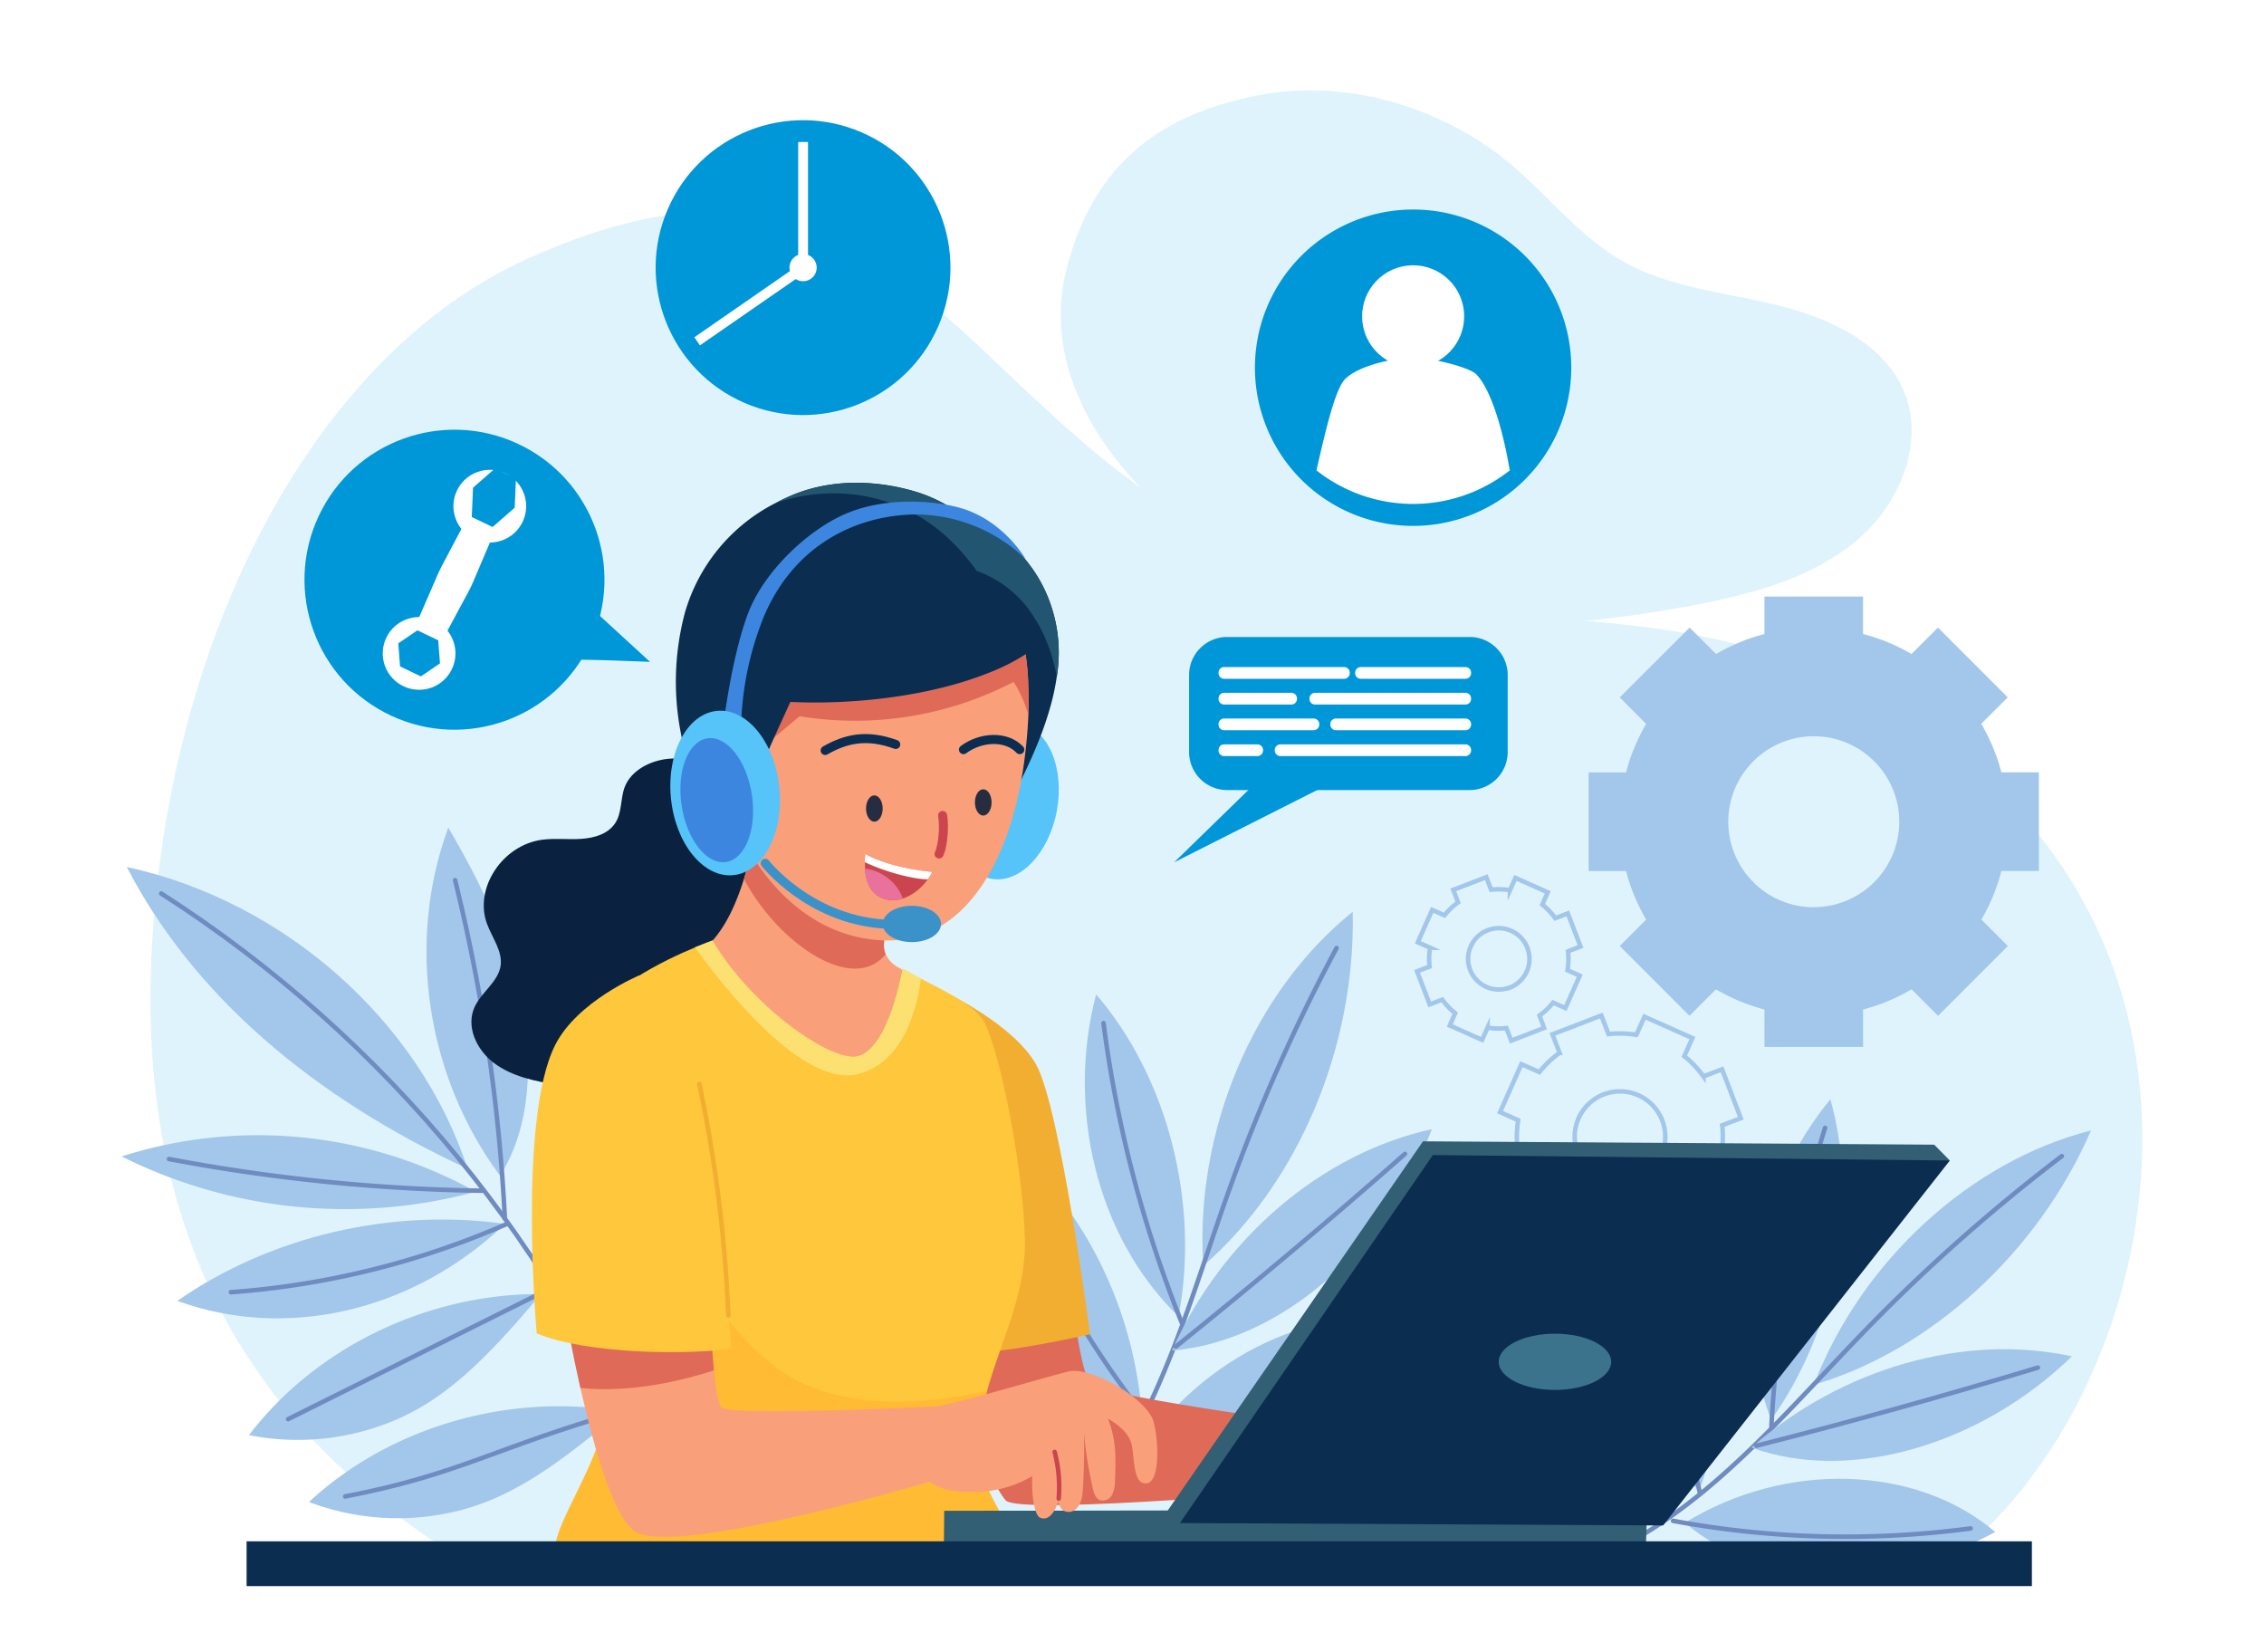 <svg xmlns="http://www.w3.org/2000/svg" viewBox="0 0 500 364.86"><defs><style>.cls-1{fill:#fff;}.cls-2{fill:#dff3fc;}.cls-3{fill:#a2c7eb;}.cls-20,.cls-21,.cls-27,.cls-28,.cls-29,.cls-4,.cls-7{fill:none;}.cls-4{stroke:#a2c7eb;}.cls-20,.cls-21,.cls-27,.cls-28,.cls-29,.cls-4,.cls-5,.cls-7{stroke-miterlimit:10;}.cls-5,.cls-6{fill:#0097d8;}.cls-5{stroke:#0097d8;}.cls-7{stroke:#6f8bbf;}.cls-20,.cls-21,.cls-27,.cls-28,.cls-29,.cls-7{stroke-linecap:round;}.cls-8{fill:#e06a58;}.cls-9{fill:#f2ae30;}.cls-10{fill:#0a2240;}.cls-11{fill:#f9a07b;}.cls-12{fill:#ffc73c;}.cls-13{fill:#fb3;}.cls-14{fill:#fce172;}.cls-15{fill:#325f73;}.cls-16{fill:#0b2d50;}.cls-17{fill:#3c738c;}.cls-18{fill:#56c4f9;}.cls-19{fill:#225570;}.cls-20{stroke:#0b2d50;}.cls-20,.cls-21,.cls-27{stroke-width:2px;}.cls-21,.cls-28{stroke:#cc454e;}.cls-22{fill:#262d40;}.cls-23{fill:#cc454e;}.cls-24{fill:#e8729b;}.cls-25{fill:#3d86e0;}.cls-26{fill:#3a92c9;}.cls-27{stroke:#3a92c9;}.cls-29{stroke:#f2ae30;}</style></defs><g id="BACKGROUND"><rect class="cls-1" width="500" height="364.86"/></g><g id="OBJECTS"><path class="cls-2" d="M430.53,344.68c47.49-36.11,68.64-136.24-8.47-185.34-51.05-32.5-82.8-14-140.23-35.46C211.72,97.64,201.27,18.36,116,57.37,70.81,78,39.49,136.26,34,202.44c-5.4,64.81,17.57,109.28,64.51,139.71C208.72,346.84,319.17,346,430.53,344.68Z"/><path class="cls-2" d="M235.43,59.87C228.26,88.67,254.9,117.18,283,129s60.24,10.42,90.3,4.78c13-2.43,26.31-5.85,36.39-14.12S425.57,97,420.05,85.43C415.17,75.2,403.31,70,392,67.27s-23.32-3.79-33.4-9.45c-9.56-5.37-16.34-14.26-24.65-21.3-15.35-13-36.92-19.43-56.89-15.32S241.53,35.39,235.43,59.87Z"/><path class="cls-3" d="M450.29,192.34V170.55H442a42.11,42.11,0,0,0-4.44-10.71l5.84-5.85L428,138.58l-5.85,5.84A42.32,42.32,0,0,0,411.46,140v-8.26H389.68V140A42.47,42.47,0,0,0,379,144.42l-5.85-5.84L357.71,154l5.84,5.85a42.47,42.47,0,0,0-4.44,10.71h-8.26v21.79h8.26a42.47,42.47,0,0,0,4.44,10.71l-5.84,5.85,15.41,15.41,5.85-5.85a42.5,42.5,0,0,0,10.71,4.45v8.26h21.78v-8.26a42.35,42.35,0,0,0,10.71-4.45l5.85,5.85,15.41-15.41-5.84-5.85A42.11,42.11,0,0,0,442,192.34Zm-49.71,8a18.88,18.88,0,1,1,18.87-18.88A18.88,18.88,0,0,1,400.58,200.32Z"/><path class="cls-4" d="M384.45,246.93l-4.14-10.81-4.1,1.58a22.24,22.24,0,0,0-4.24-4.47l1.79-4-10.58-4.71-1.79,4a22.58,22.58,0,0,0-6.15-.17l-1.58-4.1-10.8,4.15,1.57,4.1a22.19,22.19,0,0,0-4.46,4.24L336,235l-4.71,10.58,4,1.79a22.57,22.57,0,0,0-.16,6.15L331,255l4.15,10.81,4.09-1.57a22.47,22.47,0,0,0,4.24,4.46l-1.78,4,10.57,4.71,1.79-4a22.64,22.64,0,0,0,6.16.16l1.57,4.1,10.81-4.15L371,269.48a22.52,22.52,0,0,0,4.47-4.24l4,1.78,4.71-10.57-4-1.79a22.64,22.64,0,0,0,.17-6.16Zm-23.13,13.42a10,10,0,1,1,5.76-13A10,10,0,0,1,361.32,260.35Z"/><path class="cls-4" d="M349.05,209l-2.8-7.3-2.77,1.06a15.21,15.21,0,0,0-2.86-3l1.2-2.71-7.14-3.18-1.21,2.71a14.84,14.84,0,0,0-4.16-.11l-1.06-2.77-7.3,2.8,1.06,2.77a15.21,15.21,0,0,0-3,2.86l-2.71-1.2-3.18,7.14,2.71,1.21a14.83,14.83,0,0,0-.11,4.16l-2.77,1.06,2.8,7.3,2.77-1.06a15.21,15.21,0,0,0,2.86,3l-1.2,2.71,7.14,3.18,1.21-2.71a14.83,14.83,0,0,0,4.16.11l1.06,2.77L341,227,340,224.26a15.21,15.21,0,0,0,3-2.86l2.71,1.2,3.18-7.14-2.71-1.21a14.84,14.84,0,0,0,.11-4.16Zm-15.63,9.06a6.77,6.77,0,1,1,3.9-8.75A6.77,6.77,0,0,1,333.42,218.09Z"/><path class="cls-5" d="M346.51,81.2a34.43,34.43,0,1,1-34.42-34.43A34.38,34.38,0,0,1,346.51,81.2Z"/><circle class="cls-1" cx="312.09" cy="69.87" r="11.27" transform="translate(-6.21 38.76) rotate(-7.04)"/><path class="cls-1" d="M333.43,103.87a34.45,34.45,0,0,1-42.69,0c2.2-9.69,4.23-18.05,6.33-20.17,3-3,10.89-4.71,15-4.71s12.4,2.11,13.93,3.64C329.12,85.74,331.81,94.33,333.43,103.87Z"/><path class="cls-6" d="M262.61,166.06v-17a8.4,8.4,0,0,1,8.4-8.4h53.56a8.4,8.4,0,0,1,8.4,8.4v17a8.4,8.4,0,0,1-8.4,8.4H271A8.4,8.4,0,0,1,262.61,166.06Z"/><polyline class="cls-6" points="285.23 165.17 259.31 190.42 301.32 169.19"/><path class="cls-1" d="M269.11,148.64v-.09a1.25,1.25,0,0,1,1.25-1.25h26.48a1.25,1.25,0,0,1,1.25,1.25v.09a1.25,1.25,0,0,1-1.25,1.25H270.36A1.25,1.25,0,0,1,269.11,148.64Z"/><path class="cls-1" d="M299.28,148.64v-.09a1.25,1.25,0,0,1,1.25-1.25h23.11a1.25,1.25,0,0,1,1.25,1.25v.09a1.25,1.25,0,0,1-1.25,1.25H300.53A1.25,1.25,0,0,1,299.28,148.64Z"/><path class="cls-1" d="M289.19,154.33v-.09a1.25,1.25,0,0,1,1.25-1.25h33.2a1.25,1.25,0,0,1,1.25,1.25v.09a1.25,1.25,0,0,1-1.25,1.25h-33.2A1.25,1.25,0,0,1,289.19,154.33Z"/><path class="cls-1" d="M269.11,154.33v-.09a1.25,1.25,0,0,1,1.25-1.25h14.83a1.25,1.25,0,0,1,1.25,1.25v.09a1.25,1.25,0,0,1-1.25,1.25H270.36A1.25,1.25,0,0,1,269.11,154.33Z"/><path class="cls-1" d="M293.8,160v-.09a1.25,1.25,0,0,1,1.25-1.25h28.59a1.25,1.25,0,0,1,1.25,1.25V160a1.25,1.25,0,0,1-1.25,1.25H295.05A1.25,1.25,0,0,1,293.8,160Z"/><path class="cls-1" d="M269.11,160v-.09a1.25,1.25,0,0,1,1.25-1.25h19.75a1.25,1.25,0,0,1,1.25,1.25V160a1.25,1.25,0,0,1-1.25,1.25H270.36A1.25,1.25,0,0,1,269.11,160Z"/><path class="cls-1" d="M269.11,165.71v-.09a1.25,1.25,0,0,1,1.25-1.25h7.33a1.25,1.25,0,0,1,1.25,1.25v.09a1.25,1.25,0,0,1-1.25,1.25h-7.33A1.25,1.25,0,0,1,269.11,165.71Z"/><path class="cls-1" d="M281.53,165.71v-.09a1.25,1.25,0,0,1,1.25-1.25h40.86a1.25,1.25,0,0,1,1.25,1.25v.09a1.25,1.25,0,0,1-1.25,1.25H282.78A1.25,1.25,0,0,1,281.53,165.71Z"/><circle class="cls-6" cx="100.37" cy="128.03" r="33.12" transform="translate(-58.05 165.01) rotate(-65.05)"/><circle class="cls-1" cx="92.56" cy="144.28" r="8.03" transform="translate(-42.58 38.83) rotate(-19.35)"/><polygon class="cls-6" points="88.35 147.16 87.96 142.07 92.18 139.19 96.78 141.4 97.17 146.49 92.95 149.37 88.35 147.16"/><circle class="cls-1" cx="108.17" cy="111.77" r="8.03" transform="translate(-31.31 42.94) rotate(-19.67)"/><polygon class="cls-6" points="104.19 114.17 104.47 107.69 109.34 103.43 113.95 105.64 113.67 112.11 108.79 116.38 104.19 114.17"/><path class="cls-1" d="M98.12,140.57,92,137.62l4.54-10.46c.29-.67.6-1.32.94-2l5.33-10.08,6.14,2.94-4.38,10.31c-.34.8-.71,1.58-1.12,2.34Z"/><path class="cls-6" d="M123.37,145.85c1.19-.55,20.19.31,20.19.31l-13.7-12.57Z"/><circle class="cls-6" cx="177.36" cy="59.1" r="32.55" transform="translate(52.7 198.42) rotate(-66.61)"/><rect class="cls-1" x="176.28" y="31.36" width="2.17" height="27.34"/><rect class="cls-1" x="164.26" y="53.62" width="2.17" height="27.71" transform="translate(203.98 241.84) rotate(-124.69)"/><path class="cls-1" d="M180.36,59.1a3,3,0,1,1-3-3A3,3,0,0,1,180.36,59.1Z"/><path class="cls-3" d="M265.74,279.52c-1.93-29.76,11.09-60.56,33-78.18C299.44,231.25,286.55,261.52,265.74,279.52Z"/><path class="cls-7" d="M295.18,209.35a394.73,394.73,0,0,0-23.87,53.83c-8.07,22.57-14.42,46.55-28.24,65.47"/><path class="cls-3" d="M258.82,298.24c11.1-24.83,33.13-43.59,57.42-48.9C305.9,276,282.64,296.25,258.82,298.24Z"/><path class="cls-7" d="M310.28,254.81q-24.88,21.9-50.61,42.56"/><path class="cls-3" d="M252.27,319.87c14.83-22.15,42.19-33.71,64.83-27.39C300.45,314.35,273,325.94,252.27,319.87Z"/><path class="cls-7" d="M311.67,294.08a215.86,215.86,0,0,1-62,26.54"/><path class="cls-3" d="M260.28,290.71c4.74-24.94-2.37-52.74-18.2-71.13C235.59,244.09,241.78,272.81,260.28,290.71Z"/><path class="cls-7" d="M243.71,225.94A270,270,0,0,0,261,292.11"/><path class="cls-3" d="M252.14,312c-2-25.64-15.16-49.72-34.38-63a109.57,109.57,0,0,0,10.45,38.57C234.8,301.18,244.48,309.85,252.14,312Z"/><path class="cls-7" d="M220.61,254.13a203.69,203.69,0,0,0,32,58.36"/><path class="cls-3" d="M400.57,305.8c10.49-27.29,34.62-49.43,61.23-56.17C450.14,276.55,426.34,298.25,400.57,305.8Z"/><path class="cls-7" d="M455.35,255.3a387.74,387.74,0,0,0-43.16,38.21c-16.38,16.82-31.83,35.58-51.8,46.8"/><path class="cls-3" d="M386.78,319.65c20-17.59,47.15-25.31,70.79-20.13C437.53,319,408.65,327.6,386.78,319.65Z"/><path class="cls-7" d="M450.06,302q-31,9.36-62.18,17.26"/><path class="cls-3" d="M372.12,336.25c22.19-13.68,51.11-12.81,68.53,2.06C417,351,388,350.12,372.12,336.25Z"/><path class="cls-7" d="M435.2,337.51a209.06,209.06,0,0,1-65.7-1.67"/><path class="cls-3" d="M391.16,313.54c14.41-20.28,19.52-48,13.07-70.79C388.44,261.93,382.14,290,391.16,313.54Z"/><path class="cls-7" d="M403.06,249.07a265.89,265.89,0,0,0-11.85,66"/><path class="cls-3" d="M375.26,329.14c8.72-23.66,7-50.48-4.56-70.16a108.18,108.18,0,0,0-6.57,38.62C364.34,312.46,369.34,324.14,375.26,329.14Z"/><path class="cls-7" d="M371.08,264.76a200.54,200.54,0,0,0,4.37,65.05"/><path class="cls-3" d="M103.27,258.09C92.57,225.38,62.73,199,28,191.45,42.61,219.75,69.08,242.27,103.27,258.09Z"/><path class="cls-3" d="M105.08,263.16a99,99,0,0,0-78.22-7.79A110.44,110.44,0,0,0,105.08,263.16Z"/><path class="cls-3" d="M111.56,270.26c-25.32-3.51-51.83,2.73-72.39,17C62.48,295.77,90.45,290.27,111.56,270.26Z"/><path class="cls-3" d="M119.45,285.75c-25.07-.1-49.72,11.81-64.46,31.16a55.15,55.15,0,0,0,33.25-3.74C98.47,308.54,107.05,300.63,119.45,285.75Z"/><path class="cls-3" d="M137.13,311.68c-24.73-4.24-51.06,3.42-68.89,20a55.37,55.37,0,0,0,33.44,1.82C112.56,330.66,122.37,324.28,137.13,311.68Z"/><path class="cls-3" d="M110.44,259.64C94.11,237.64,89.68,208,99,182.76c7.08,12,13.19,24.68,16,38.15S117.3,248.76,110.44,259.64Z"/><path class="cls-3" d="M120.41,280.87a75.84,75.84,0,0,1,21-65.09C143.36,240,136,264.61,120.41,280.87Z"/><path class="cls-7" d="M35.61,197.31c49.69,31.79,88.54,79.17,109.05,133"/><path class="cls-7" d="M100.5,194.36a394.11,394.11,0,0,1,11,74.72"/><path class="cls-7" d="M137.71,225.28a145.67,145.67,0,0,1-17.87,56.57"/><path class="cls-7" d="M37.32,255.94a402.84,402.84,0,0,0,69.08,7"/><path class="cls-7" d="M51,285.35a185.78,185.78,0,0,0,60.77-15"/><path class="cls-7" d="M63.63,313.38l58.14-29"/><path class="cls-7" d="M76.23,330.45c25.31-4.88,32.82-10.71,60.91-18.77"/><path class="cls-8" d="M236.42,284.1s2.19,20.07,4.64,21.68c4.38,2.89,55.08,9.57,55.08,9.57l-1.66,13.19s-69.44,6.24-72.39,2.77c-5.12-6-14.12-35.06-14.12-35.06Z"/><path class="cls-9" d="M202.94,232.43,208.55,219s15.22,7.15,20.24,16c5.37,9.44,11.94,59.63,11.94,59.63s-26.87,6.19-31.81,3.56S202.94,232.43,202.94,232.43Z"/><path class="cls-10" d="M160.21,169.91c-3.93-1.44-8.09-2.7-12.3-2.38s-8.51,2.55-9.94,6.25c-1,2.62-.55,5.71-2.16,8.07s-4.6,3.2-7.46,3.39-5.76-.18-8.61.19c-8.8,1.17-15.08,10.73-12.19,18.56,1.15,3.12,3.51,6.1,3,9.35-.57,3.48-4.22,5.77-5.72,9-2,4.3.39,9.51,4.32,12.44s9,4,14,4.77c6.83,1,13.88,1.5,20.63.06s13.2-5,16.69-10.56c1.55-2.46,2.49-5.24,4.29-7.55,3.72-4.77,10.31-6.62,15.5-10,5.67-3.71,9.83-10.93,6.49-16.58-3.22-5.43-11.6-6.64-15-12-1.39-2.21-1.72-4.84-2.62-7.25S166,172,160.21,169.91Z"/><path class="cls-11" d="M183.11,236.52c1,1.14,2.16,2.39,3.78,2.5s3.14-1.09,4.24-2.26a43,43,0,0,0,11-21c-1.41-.8-2.77-1.57-4-2.29a6.07,6.07,0,0,1-2.49-2.74,5.26,5.26,0,0,1-.37-2.58,73.74,73.74,0,0,1,4.15-19.34C186.83,186,175,182.62,168.2,176.94c-.83,3.5-1.81,10.35-3.9,17.14-2.23,7.19-5.71,14.3-11.61,17.36A124.42,124.42,0,0,1,183.11,236.52Z"/><path class="cls-8" d="M195.22,208.16a5.25,5.25,0,0,0,.37,2.58c-7.42,9-24-2.76-31.29-16.65,2.09-6.79,3.07-13.64,3.9-17.14,6.79,5.68,18.63,9.05,31.17,11.87A73.66,73.66,0,0,0,195.22,208.16Z"/><path class="cls-12" d="M215.88,317c-1.64,10.86,10.08,22.55,10.37,28.35-24.89,0-77,1.52-103.58-2.09-1.21-6.7,11.9-21.77,11.9-36.65,0-2-.08-4.13-.24-6.45-.42-6.64-1.4-14.54-2.49-22.64-3-21.73-6.9-45-4-49.79,5.7-9.39,19-15.77,25.64-18.51,2.27-.94,3.75-1.45,3.86-1.51,8.29,14.14,25.16,26.2,31.53,25.66,1.77-.14,7-2,10.49-19.44,1.35.77,2.7,1.48,4,2.17,6.59,3.43,12.77,6.26,14.55,10.67,4.7,11.61,9.31,40.88,8.29,51.29S221,296.54,218,307.08c-.69,2.47-1.32,5.09-1.83,7.91C216.08,315.62,216,316.28,215.88,317Z"/><path class="cls-13" d="M226.25,345.31c-24.89,0-77,1.52-103.58-2.09-1.21-6.7,11.9-21.77,11.9-36.65,0-2-.08-4.13-.24-6.45-.42-6.64-1.4-14.54-2.49-22.64,4.71,5,11.58-16,14.62-9.88,16.45,33.2,29.42,41.93,52,41.93A86.54,86.54,0,0,0,218,307.08c-.69,2.47-1.32,5.09-1.83,7.91q-.18,1-.33,2C214.24,327.81,226,339.5,226.25,345.31Z"/><path class="cls-14" d="M203.41,216.06c-1.07,7.77-4.24,18.24-13.46,21-12.46,3.73-30.49-19.55-36.46-27.88,2.27-.94,3.75-1.45,3.86-1.51,8.29,14.14,25.16,26.2,31.53,25.66,1.77-.14,7-2,10.49-19.44C200.72,214.65,202.07,215.36,203.41,216.06Z"/><polygon class="cls-15" points="208.53 333.62 208.44 342.29 363.44 343.21 363.76 333.38 208.53 333.62"/><polygon class="cls-15" points="430.62 256.27 427.17 252.77 314.27 252.03 257.63 333.94 260.59 336.32 430.62 256.27"/><polygon class="cls-16" points="316.45 255.06 260.59 336.32 367.29 336.85 430.62 256.27 316.45 255.06"/><ellipse class="cls-17" cx="343.41" cy="300.72" rx="12.42" ry="6.21"/><ellipse class="cls-18" cx="222.1" cy="176.95" rx="17.39" ry="11.47" transform="translate(7.46 362.87) rotate(-79.44)"/><path class="cls-16" d="M233.39,149.41c-1.16,8.22-4.83,17.28-10.18,27.29-1.88-8.2-3.08-18.19-4.74-28.18s-3.84-20-7.57-28.2a49,49,0,0,0-2.74-5.14,18.25,18.25,0,0,1,6.58.59,22,22,0,0,1,9,4.91A31.56,31.56,0,0,1,232.51,135,32.16,32.16,0,0,1,233.39,149.41Z"/><path class="cls-11" d="M227.11,157.91c-.06,1.62-.17,3.27-.32,4.91-2.28,26.6-13.45,44.85-30.54,44.85-24.13,0-39.77-27.06-39.77-53.57,0-26.15,16-45.08,34.77-42.89,10.81,1.24,18.71,4.83,24.32,10.09a33.15,33.15,0,0,1,8.22,12.54,54.83,54.83,0,0,1,3.31,18.06s0,0,0,.06C227.2,153.9,227.18,155.88,227.11,157.91Z"/><path class="cls-8" d="M227.11,157.91a26.73,26.73,0,0,0-3.25-7.33,75.93,75.93,0,0,1-47.27,7.59l-9.06,7.57c.06-12.1.23-20.29,4.95-26.15,4.43-5.5,11.82-7.57,18.82-8.47a87.05,87.05,0,0,1,23.75.15,24,24,0,0,1,8.75,2.59,54.83,54.83,0,0,1,3.31,18.06s0,0,0,.06C227.2,153.9,227.18,155.88,227.11,157.91Z"/><path class="cls-16" d="M230.59,141.53a44.58,44.58,0,0,1-12.12,7c-13.26,5.35-30.49,7.12-43.92,6.47-6.6,14.5-9.27,19.7-11,32.35-6.45-6-11.7-17.13-13.26-25.84a59.1,59.1,0,0,1,1-26.32A39.36,39.36,0,0,1,171.44,111a37.74,37.74,0,0,1,4.32-2c8.51-3.29,18.1-3,26.83-.32a32,32,0,0,1,12.14,7.06c6.81,6.15,11,14.48,13.74,20.72C229.33,138.41,230,140.14,230.59,141.53Z"/><path class="cls-19" d="M233.39,149.41a40.71,40.71,0,0,0-2.53-8.45,29.12,29.12,0,0,0-2.38-4.47,24.51,24.51,0,0,0-12.77-10.41,47,47,0,0,0-4.8-5.75,37,37,0,0,0-20.67-10.9,39.27,39.27,0,0,0-18.78,1.6,37.74,37.74,0,0,1,4.32-2c8.51-3.29,18.1-3,26.83-.32a32,32,0,0,1,12.14,7.06,22,22,0,0,1,9,4.91A31.56,31.56,0,0,1,232.52,135,32.3,32.3,0,0,1,233.39,149.41Z"/><path class="cls-20" d="M182.24,165.72c4.46-2.55,9.09-3.7,15.58-1.33"/><path class="cls-20" d="M212.78,165.54c3.82-2.85,9.48-3.14,12.43,0"/><path class="cls-21" d="M208.17,180.08c.39,2,.18,6.49-.78,8.5"/><ellipse class="cls-22" cx="193.1" cy="178.54" rx="1.84" ry="2.9"/><ellipse class="cls-22" cx="217.15" cy="177.19" rx="1.84" ry="2.9"/><path class="cls-23" d="M205.89,192.53a14.13,14.13,0,0,1-1,1.65,11.42,11.42,0,0,1-5.43,4.23h0a7.09,7.09,0,0,1-3.49.23c-3.76-.67-4.75-4.14-4.93-6.81a14.29,14.29,0,0,1,0-1.44,13.63,13.63,0,0,1,.14-1.8C197.08,191.89,205.89,192.53,205.89,192.53Z"/><path class="cls-1" d="M205.89,192.53a14.13,14.13,0,0,1-1,1.65c-3.06,0-9.32-1.61-13.89-3.79a13.63,13.63,0,0,1,.14-1.8C197.08,191.89,205.89,192.53,205.89,192.53Z"/><path class="cls-24" d="M199.4,198.4a7.09,7.09,0,0,1-3.49.23c-3.76-.67-4.75-4.14-4.93-6.81a10.24,10.24,0,0,1,8.42,6.58Z"/><path class="cls-25" d="M163.65,161.13a69.13,69.13,0,0,1,5-24.86c6.51-15.55,19.78-22.2,32.65-22.65a35.07,35.07,0,0,1,25.22,9.86s-5.05-8.91-15-11.47c-6.54-1.68-16.41-2-24.33,1.27-8.16,3.31-18.33,12.5-22,22.21s-5.46,24.83-5.46,24.83Z"/><ellipse class="cls-18" cx="161.5" cy="175.38" rx="12.09" ry="18.32" transform="matrix(0.99, -0.1, 0.1, 0.99, -17.27, 17.64)"/><ellipse class="cls-25" cx="158.28" cy="176.71" rx="7.85" ry="13.81" transform="translate(-24.5 25.48) rotate(-8.55)"/><ellipse class="cls-26" cx="201.38" cy="204.03" rx="6.44" ry="4.01"/><path class="cls-27" d="M169,190.62s9.46,12.16,25.91,13.41"/><path class="cls-11" d="M208.44,310.47l-.62,16S150,343.79,140.44,338.31c-4.66-2.68-9-17.42-12.26-31.81-3.4-15.12-5.58-29.84-5.58-29.84L156.5,270s0,20.67,1.17,32.62c.41,4.45,1,7.69,1.79,8.22C162.45,312.83,208.44,310.47,208.44,310.47Z"/><path class="cls-8" d="M157.67,302.62c-6.16,2-18,5.09-29.49,3.87-3.4-15.12-5.58-29.84-5.58-29.84L156.5,270S156.52,290.67,157.67,302.62Z"/><path class="cls-11" d="M206.79,310.63c8.6-1.84,23.16-6.26,29.2-7.78,4.29-1.08,15.46,4.7,18.41,10.15,1.29,2.38,2.51,15.86-2,14.47-2.24-.7-1.87-6.48-2.57-8.84-.57-1.92-2.39-3.78-5.16-5.38,1.85,4.61,1.78,8.63,1.58,13.61a7.06,7.06,0,0,1-.64,3.2,2.3,2.3,0,0,1-2.7,1.21c-1-.42-1.37-1.69-1.6-2.8a91,91,0,0,1-1.91-12c.08,4.27,0,8.55-.28,12.81-.2,3.26-1.82,5.05-3.81,4.48-.89-.25-1.25-1.07-1.63-2.15-.6,2.09-2.1,4.4-4,3.52-1.18-.53-1.91-4.79-1.7-9.17a25.66,25.66,0,0,1-12.76,3.51c-4.34.2-8.78-.61-11.39-3.56A76.72,76.72,0,0,1,206.79,310.63Z"/><path class="cls-28" d="M233.81,330.93a30.57,30.57,0,0,0-.89-10.31"/><path class="cls-12" d="M152.69,236.48c-2.46-6.93-11.47-21.11-11.47-21.11s-13.75,5.72-18.63,15.43c-8.26,16.44-4.06,63.64-4.06,63.64,11.13,4.66,33.47,4.73,43,3.39C161.51,297.83,157.62,250.33,152.69,236.48Z"/><path class="cls-29" d="M154.44,239.38a305.75,305.75,0,0,1,6.4,51.09"/><rect class="cls-16" x="54.46" y="340.36" width="394.28" height="9.89"/></g></svg>